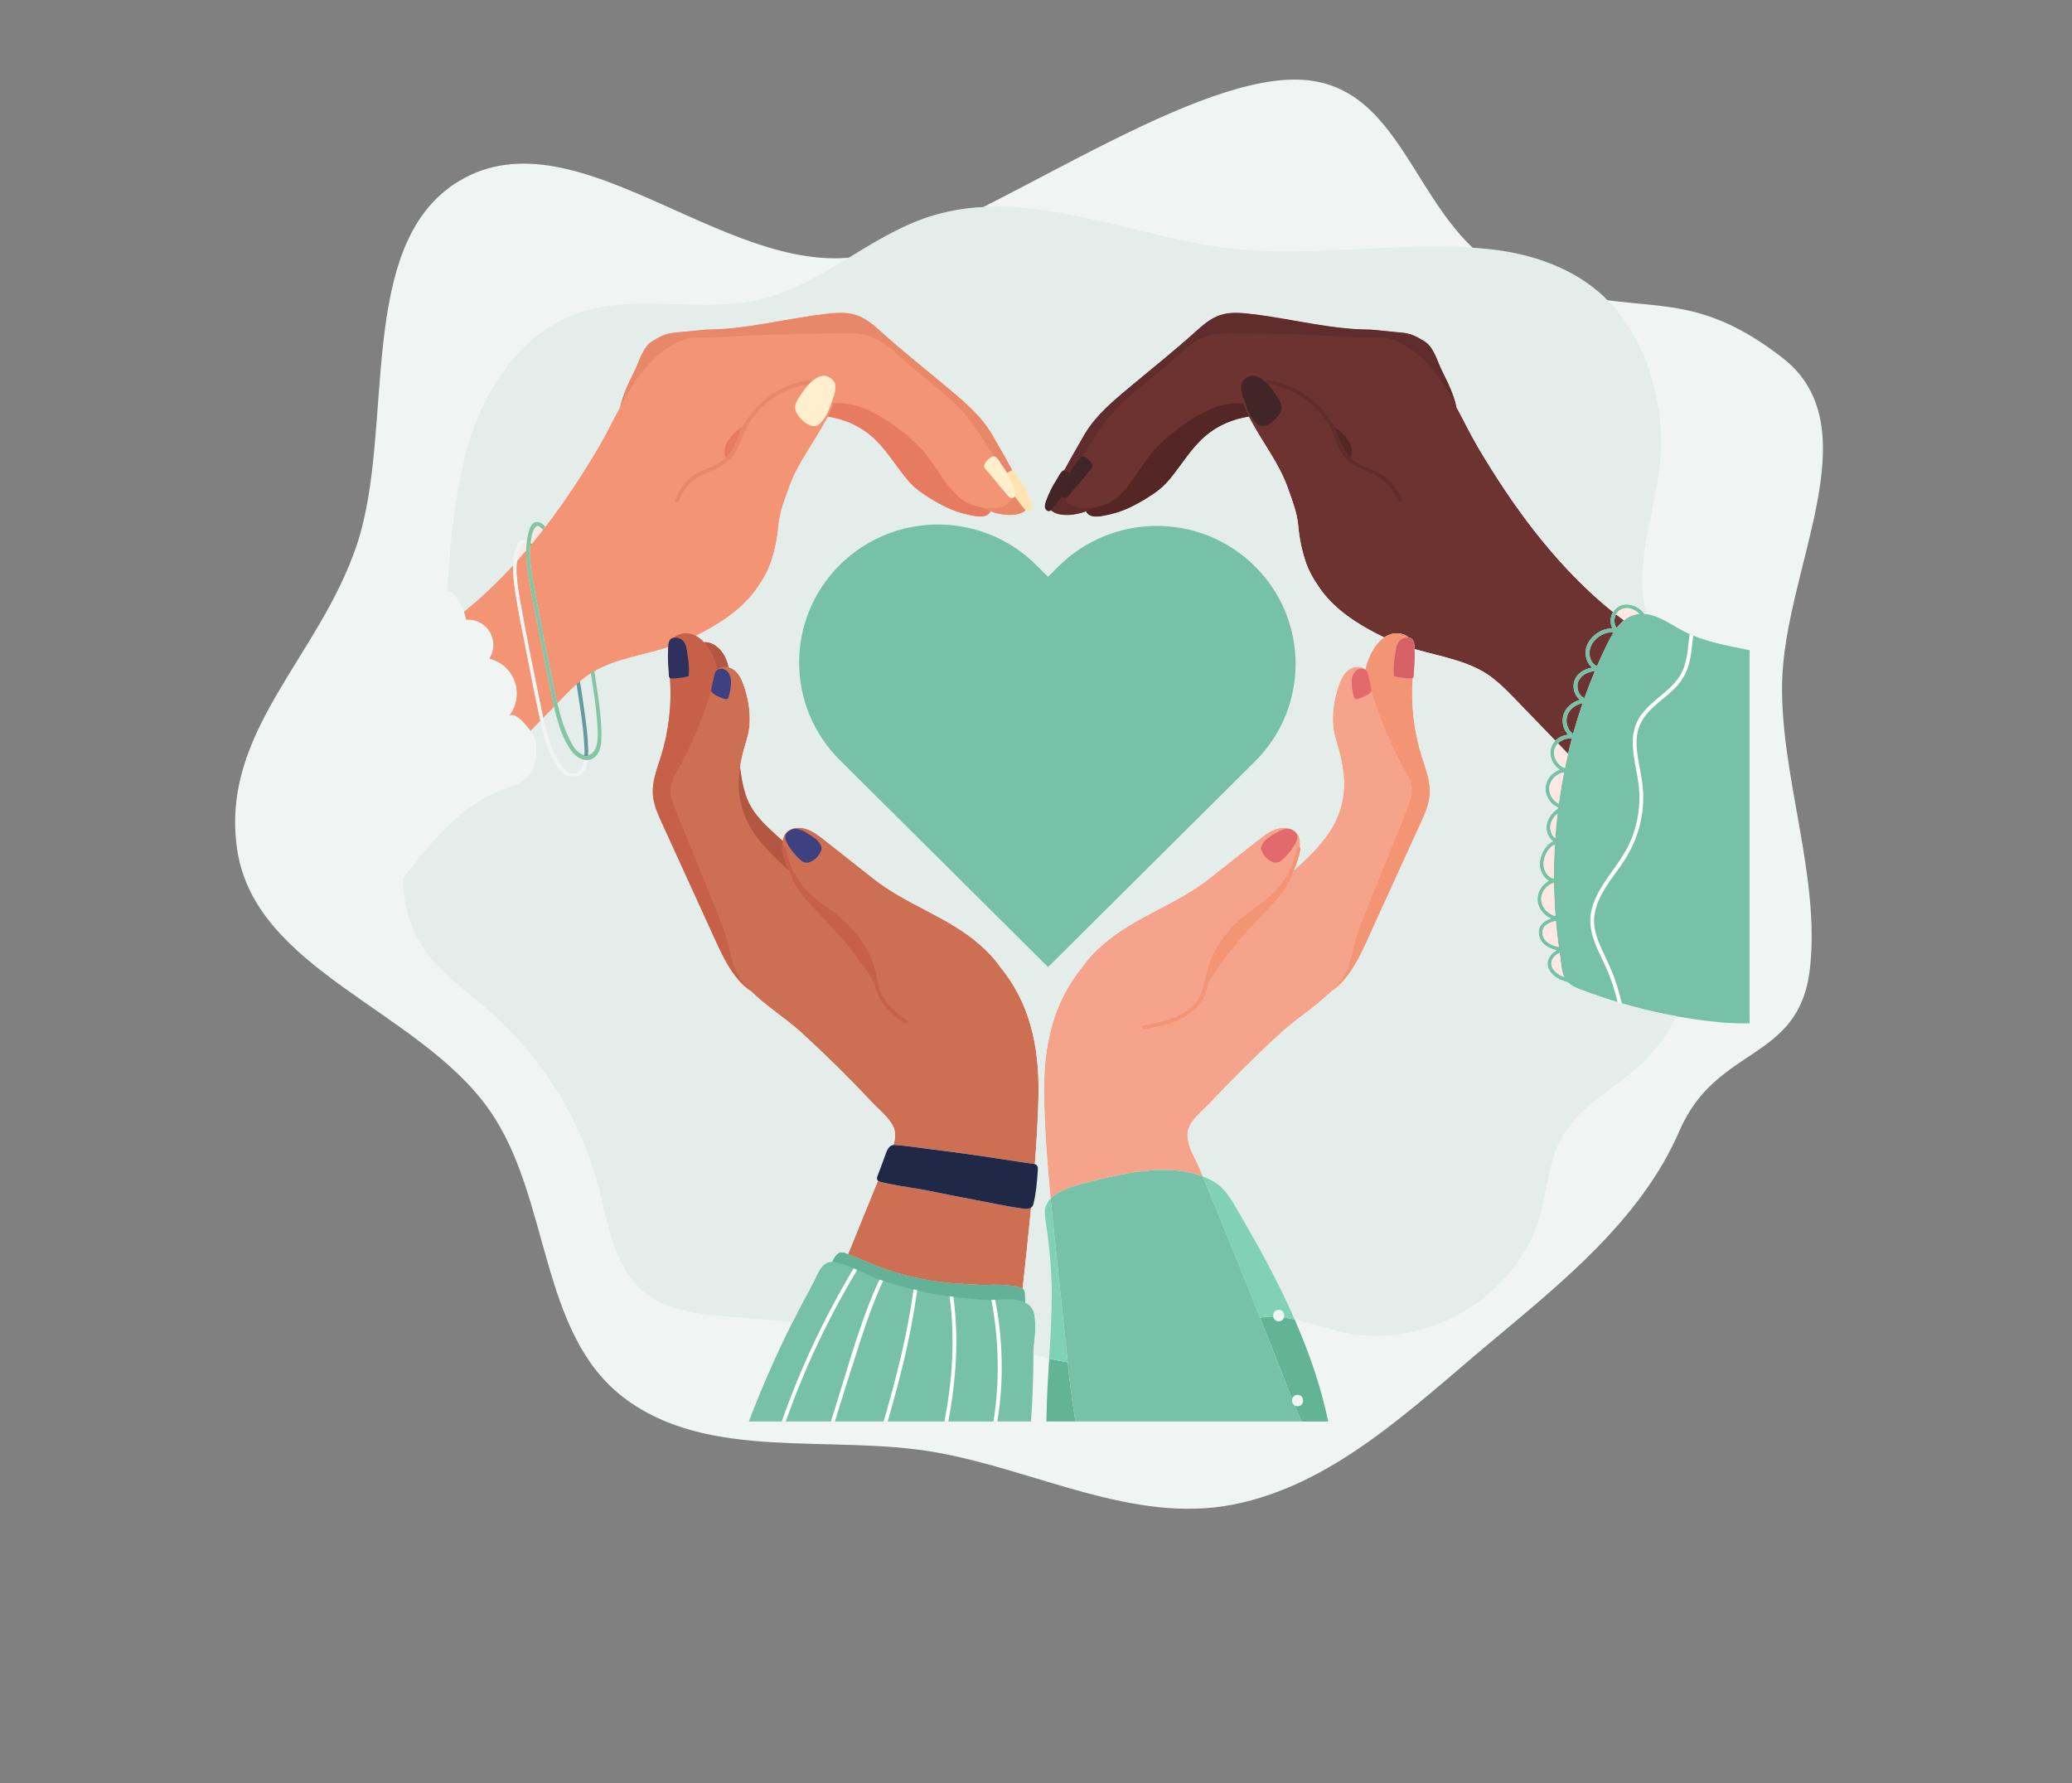 <svg width="308" height="265" viewBox="0 0 308 265" fill="none" xmlns="http://www.w3.org/2000/svg">
<rect x="0" y="0" width="308" height="265" fill="#808080" stroke="none"/>
<path fill-rule="evenodd" clip-rule="evenodd" d="M225.964 41.336C243.741 48.111 249.843 41.519 264.907 53.137C278.405 63.547 265.227 84.479 264.907 101.521C264.648 115.342 270.608 130.272 269.038 144.005C267.451 157.883 255.205 155.246 249.653 168.063C243.955 181.219 232.26 190.545 221.267 199.747C209.674 209.452 198.122 220.715 183.285 223.622C168.441 226.531 153.978 218.474 139.081 215.852C123.432 213.098 105.255 217.345 92.65 207.672C80.035 197.992 81.863 177.912 72.703 164.915C62.249 150.082 37.873 144.184 35.25 126.227C32.686 108.672 47.495 97.71 53.078 80.87C58.756 63.742 52.739 36.331 68.159 26.959C86.17 16.011 109.387 43.035 129.774 37.684C146.172 33.38 175.972 11.427 192.921 11.834C209.909 12.241 210.085 35.285 225.964 41.336Z" fill="#F0F5F3"/>
<g clip-path="url(#clip0_7_9)">
<path d="M232.345 106.513C232.606 105.25 233.659 104.353 234.862 104.013C234.109 103.426 233.732 102.323 233.981 101.373C234.301 100.131 235.464 99.447 236.683 99.213C235.709 98.445 235.425 96.925 235.994 95.729C236.627 94.403 238.201 93.306 239.698 93.442C239.503 93.054 239.407 92.624 239.42 92.19C239.433 91.757 239.554 91.333 239.771 90.957C239.238 90.531 238.711 90.094 238.189 89.647C230.691 83.178 224.736 74.984 219.773 66.594C218.631 64.665 217.607 62.55 216.496 60.48C216.079 58.595 215.216 56.831 214.352 55.11C213.633 53.679 213.147 51.59 211.744 50.729C210.655 50.061 209.796 49.581 208.53 49.454C206.929 49.293 205.328 49.144 203.727 48.986C197.85 48.986 192.038 47.383 186.23 46.694C184.615 46.502 182.939 46.32 181.395 46.825C179.93 47.308 178.741 48.367 177.598 49.398C174.645 52.062 171.524 54.534 168.473 57.085C165.765 59.35 162.94 61.593 161.152 64.666C160.537 65.722 159.931 66.783 159.333 67.847C158.949 68.531 158.569 69.217 158.194 69.906C158.178 69.905 158.162 69.905 158.146 69.906C157.73 69.963 157.326 70.862 157.11 71.204C156.431 72.246 155.877 73.364 155.461 74.534C155.366 74.821 155.272 75.126 155.324 75.424C155.376 75.723 155.646 76.004 155.942 75.964C156.047 75.947 156.145 75.901 156.224 75.831C156.358 75.96 156.51 76.069 156.676 76.154C157.929 76.809 159.95 76.559 161.425 75.996C161.489 76.122 161.572 76.238 161.67 76.34C162.395 77.094 163.904 76.678 164.797 76.494C165.966 76.242 167.1 75.847 168.172 75.318C169.273 74.772 170.335 74.153 171.351 73.465C172.332 72.835 173.204 72.053 173.936 71.149C175.707 68.978 177.146 66.5 179.298 64.7C181.087 63.203 183.314 62.267 185.631 61.921C185.705 62.066 185.78 62.21 185.857 62.354C187.665 65.771 190.095 68.796 191.413 72.461C192.06 74.27 192.809 76.205 192.982 78.129C193.141 80.052 193.544 81.948 194.181 83.772C194.581 84.853 195.119 85.878 195.782 86.823C196.259 87.588 196.806 88.309 197.415 88.975C199.694 91.479 202.689 93.253 205.757 94.739C205.946 94.609 206.147 94.497 206.358 94.404C207.316 93.98 208.524 94.025 209.327 94.703L209.39 94.759C209.617 94.785 209.824 94.896 209.97 95.07C210.189 95.334 210.222 95.658 210.243 95.967C210.253 96.135 210.262 96.301 210.27 96.47C214.214 97.603 218.519 98.248 221.681 100.631C223.364 101.899 224.797 103.466 226.257 104.974C227.902 106.679 229.55 108.384 231.199 110.087C231.712 109.574 232.393 109.26 233.118 109.203C232.786 108.846 232.543 108.417 232.409 107.949C232.275 107.482 232.253 106.99 232.345 106.513Z" fill="#6D3331"/>
<path d="M236.662 95.684C235.988 96.781 236.192 98.503 237.398 99C237.882 97.884 238.393 96.78 238.93 95.686C239.203 95.12 239.505 94.568 239.836 94.033C238.621 93.803 237.294 94.663 236.662 95.684Z" fill="#6D3331"/>
<path d="M234.649 101.197C234.223 102.083 234.618 103.377 235.525 103.757C236.009 102.397 236.532 101.05 237.094 99.718C236.097 99.831 235.097 100.267 234.649 101.197Z" fill="#6D3331"/>
<path d="M240.219 91.31C239.878 91.94 239.904 92.774 240.308 93.349C240.621 92.924 240.984 92.539 241.39 92.201C240.995 91.91 240.607 91.613 240.219 91.31Z" fill="#6D3331"/>
<path d="M231.588 110.491L233.083 112.036C233.262 111.276 233.452 110.52 233.654 109.766C233.277 109.724 232.895 109.767 232.537 109.892C232.179 110.018 231.855 110.222 231.588 110.491Z" fill="#6D3331"/>
<path d="M232.929 106.511C232.813 106.983 232.838 107.478 232.999 107.936C233.16 108.395 233.451 108.797 233.838 109.094C234.266 107.548 234.742 106.015 235.265 104.497C234.198 104.713 233.212 105.423 232.929 106.511Z" fill="#6D3331"/>
<path d="M251.693 94.468C251.511 94.394 251.329 94.316 251.148 94.236C250.57 93.979 250.006 93.691 249.46 93.374C247.989 92.518 246.398 91.516 244.775 91.278C244.662 91.261 244.548 91.249 244.434 91.239C243.53 89.939 241.514 89.274 240.218 90.416C240.042 90.572 239.891 90.754 239.771 90.957C239.553 91.333 239.433 91.757 239.42 92.19C239.407 92.624 239.502 93.054 239.697 93.442C238.201 93.306 236.627 94.402 235.994 95.728C235.424 96.924 235.712 98.442 236.683 99.213C235.464 99.447 234.301 100.131 233.98 101.373C233.736 102.323 234.106 103.426 234.862 104.013C233.658 104.353 232.602 105.25 232.345 106.512C232.252 106.989 232.274 107.481 232.408 107.948C232.542 108.415 232.784 108.845 233.115 109.202C232.39 109.26 231.711 109.574 231.199 110.087C230.976 110.316 230.796 110.582 230.668 110.874C230.108 112.158 230.725 113.662 231.854 114.392C230.747 114.783 229.876 115.761 229.751 116.965C229.616 118.281 230.451 119.526 231.634 120.053C231.634 120.08 231.627 120.108 231.624 120.134C230.641 120.826 229.835 121.862 229.886 123.1C229.901 123.474 229.995 123.841 230.162 124.176C230.329 124.512 230.566 124.808 230.856 125.046C229.726 125.529 228.987 127.035 228.895 128.192C228.812 129.253 229.355 130.4 230.235 130.915C229.26 131.461 228.552 132.48 228.551 133.629C228.551 134.909 229.418 136.026 230.559 136.515C229.523 136.865 228.625 137.528 228.743 138.778C228.88 140.22 230.097 140.93 231.38 141.242C230.279 141.892 229.567 143.151 230.409 144.376C230.999 145.233 231.994 145.736 233.071 146.002C233.423 146.357 233.912 146.664 234.603 146.938C237.231 147.964 239.913 148.844 242.639 149.575C244.805 150.16 246.994 150.652 249.206 151.051C250.776 151.333 252.351 151.569 253.932 151.756C255.96 151.997 258.032 152.151 260.082 152.102V96.649C257.254 96.049 254.4 95.576 251.693 94.468ZM240.219 91.31C240.321 91.122 240.456 90.954 240.619 90.815C241.561 90.028 242.906 90.427 243.697 91.241C243.427 91.264 243.16 91.314 242.9 91.39C242.347 91.557 241.835 91.833 241.393 92.201C240.987 92.539 240.624 92.924 240.311 93.349C239.904 92.774 239.878 91.94 240.219 91.31ZM236.662 95.684C237.29 94.663 238.617 93.805 239.836 94.033C239.505 94.568 239.202 95.12 238.93 95.686C238.392 96.778 237.882 97.883 237.397 99C236.191 98.503 235.99 96.78 236.662 95.684ZM230.3 117.135C230.355 115.953 231.336 114.993 232.48 114.808C232.175 116.348 231.916 117.897 231.704 119.453C230.86 119.008 230.257 118.125 230.303 117.135H230.3ZM230.464 122.73C230.558 122.001 230.977 121.396 231.518 120.922C231.374 122.14 231.259 123.362 231.173 124.586C230.913 124.356 230.713 124.068 230.589 123.744C230.466 123.421 230.424 123.073 230.466 122.73H230.464ZM229.455 128.187C229.535 127.251 230.149 125.903 231.11 125.545C231.102 125.685 231.094 125.826 231.086 125.967C231.005 127.506 230.968 129.048 230.977 130.591C229.984 130.41 229.368 129.225 229.458 128.187H229.455ZM229.109 133.628C229.109 132.495 229.946 131.54 230.984 131.195C231.006 132.845 231.08 134.494 231.206 136.141C230.069 135.861 229.119 134.845 229.112 133.628H229.109ZM229.291 138.602C229.272 137.517 230.31 137.092 231.269 136.888C231.381 138.177 231.525 139.462 231.701 140.743C230.545 140.509 229.316 139.918 229.294 138.602H229.291ZM231.363 144.571C230.748 144.084 230.367 143.327 230.759 142.575C230.998 142.147 231.374 141.81 231.827 141.619C231.838 141.686 231.847 141.753 231.858 141.819C232.076 143.253 232.102 144.353 232.517 145.22C232.102 145.062 231.714 144.843 231.364 144.571H231.363ZM233.083 112.036C232.918 112.736 232.761 113.438 232.612 114.143C231.459 113.719 230.685 112.357 231.15 111.165C231.248 110.914 231.395 110.685 231.583 110.491C231.849 110.222 232.174 110.018 232.532 109.892C232.89 109.767 233.272 109.724 233.649 109.766C233.451 110.52 233.262 111.277 233.083 112.036ZM233.836 109.094C233.45 108.797 233.159 108.395 232.998 107.936C232.836 107.478 232.812 106.983 232.927 106.511C233.21 105.423 234.197 104.713 235.264 104.498C234.742 106.015 234.266 107.547 233.836 109.094ZM234.648 101.195C235.096 100.266 236.092 99.831 237.097 99.716C236.536 101.048 236.013 102.395 235.528 103.755C234.618 103.375 234.223 102.081 234.649 101.197L234.648 101.195Z" fill="#76C1A7"/>
<path d="M80.23 94.616C79.613 91.527 78.984 88.439 78.506 85.328C78.327 84.171 78.187 82.998 78.215 81.826C78.213 81.827 78.211 81.829 78.21 81.831C77.771 82.343 77.327 82.849 76.88 83.351C76.812 83.966 76.792 84.586 76.822 85.204C76.879 86.641 77.136 88.064 77.387 89.48C78.316 94.798 79.419 100.091 80.503 105.38C80.592 105.815 80.683 106.251 80.779 106.69C81.307 106.146 81.835 105.6 82.363 105.054C82.288 104.728 82.218 104.404 82.148 104.087C81.46 100.937 80.861 97.772 80.23 94.616Z" fill="#F5A48B"/>
<path d="M78.26 97.132C77.643 94.044 77.015 90.956 76.536 87.844C76.342 86.587 76.193 85.311 76.254 84.038C74.443 86.014 72.519 87.885 70.492 89.642C69.989 90.072 69.484 90.492 68.976 90.902C69.106 91.292 69.214 91.689 69.297 92.091C69.999 92.041 70.7 92.186 71.323 92.51C71.946 92.834 72.466 93.323 72.825 93.924C73.184 94.524 73.368 95.212 73.356 95.91C73.344 96.609 73.136 97.29 72.757 97.878C73.637 98.098 74.448 98.534 75.113 99.147C75.779 99.76 76.279 100.53 76.566 101.386C76.854 102.241 76.92 103.155 76.758 104.042C76.597 104.93 76.213 105.762 75.642 106.464C75.932 106.107 76.387 106.207 76.884 106.536C77.581 106.995 78.36 107.903 78.886 108.635C79.356 108.148 79.827 107.662 80.299 107.176C80.256 106.982 80.213 106.79 80.172 106.598C79.491 103.454 78.891 100.288 78.26 97.132Z" fill="#F5A48B"/>
<path d="M152.207 75.559C151.747 74.974 151.298 74.38 150.851 73.781C150.928 73.681 150.979 73.564 150.999 73.44C151.048 73.128 150.935 72.814 150.817 72.52C150.508 71.752 150.135 71.011 149.702 70.305L149.796 70.225C149.985 70.131 150.161 70.025 150.34 69.919C150.387 69.907 150.435 69.901 150.483 69.902C150.106 69.215 149.726 68.529 149.343 67.843C148.745 66.776 148.139 65.716 147.525 64.661C145.735 61.589 142.91 59.346 140.203 57.08C137.153 54.534 134.032 52.064 131.082 49.398C129.94 48.368 128.751 47.308 127.286 46.825C125.743 46.317 124.065 46.502 122.451 46.694C116.644 47.383 110.831 48.986 104.954 48.986C103.353 49.141 101.751 49.289 100.155 49.454C98.889 49.581 98.03 50.061 96.942 50.729C95.538 51.59 95.052 53.679 94.334 55.109C93.47 56.831 92.606 58.595 92.188 60.481C91.079 62.55 90.055 64.665 88.913 66.594C86.545 70.596 83.953 74.549 81.074 78.299L80.715 78.767C80.163 79.476 79.6 80.177 79.026 80.871L78.825 81.112C78.781 81.638 78.771 82.166 78.795 82.693C78.853 84.131 79.11 85.554 79.36 86.969C80.288 92.287 81.391 97.58 82.475 102.869C82.591 103.431 82.71 104.001 82.839 104.566L82.862 104.542C83.789 103.578 84.716 102.604 85.713 101.713C85.88 101.564 86.05 101.416 86.222 101.271C86.481 101.054 86.743 100.843 87.013 100.64C87.284 100.437 87.555 100.251 87.838 100.073C88.012 99.962 88.19 99.857 88.37 99.756C91.611 97.923 95.682 97.355 99.333 96.206C99.338 96.129 99.341 96.052 99.347 95.977C99.367 95.668 99.401 95.343 99.618 95.079C99.764 94.906 99.972 94.794 100.198 94.768C100.219 94.75 100.24 94.731 100.262 94.712C101.06 94.035 102.272 93.99 103.231 94.414C103.298 94.443 103.363 94.475 103.427 94.507C106.323 93.072 109.121 91.354 111.279 88.986C111.888 88.319 112.435 87.599 112.911 86.833C113.575 85.889 114.113 84.864 114.512 83.782C115.149 81.959 115.552 80.063 115.711 78.139C115.884 76.214 116.632 74.281 117.279 72.472C118.589 68.806 121.023 65.78 122.835 62.364C122.911 62.22 122.986 62.076 123.06 61.931C125.37 62.265 127.597 63.201 129.387 64.698C131.538 66.498 132.977 68.976 134.749 71.147C135.479 72.052 136.351 72.834 137.331 73.464C138.347 74.152 139.409 74.771 140.51 75.317C141.582 75.845 142.716 76.24 143.885 76.493C144.778 76.68 146.287 77.093 147.012 76.338C147.111 76.237 147.194 76.121 147.257 75.995C148.732 76.557 150.753 76.804 152.007 76.153C152.173 76.07 152.326 75.962 152.462 75.835C152.367 75.752 152.281 75.66 152.207 75.559Z" fill="#F5A48B"/>
<path d="M211.338 112.427C210.166 108.659 209.71 104.706 209.992 100.772C209.998 100.769 210.003 100.764 210.007 100.76C210.219 100.555 210.148 100.072 210.173 99.817C210.216 99.392 210.247 98.966 210.267 98.538C210.282 98.221 210.289 97.903 210.29 97.584C210.29 97.397 210.29 97.205 210.284 97.018C210.279 96.831 210.275 96.652 210.266 96.47C210.259 96.301 210.25 96.135 210.239 95.967C210.218 95.658 210.185 95.334 209.967 95.07C209.821 94.896 209.613 94.785 209.387 94.759L209.324 94.703C208.525 94.025 207.313 93.98 206.354 94.404C206.144 94.497 205.943 94.609 205.753 94.738C205.083 95.192 204.545 95.846 204.125 96.544C203.584 97.457 203.193 98.449 202.966 99.484C202.317 98.915 201.238 99.004 200.523 99.514C199.77 100.048 199.348 100.918 199.036 101.785C198.157 104.219 197.764 107.276 198.537 109.794C199.867 114.129 200.515 117.921 198.485 122.122C197.199 124.78 194.764 127.196 192.351 129.328C192.813 128.326 193.147 127.272 193.345 126.188C193.357 126.135 193.352 126.079 193.333 126.028C193.313 125.977 193.279 125.933 193.234 125.902C193.319 125.105 193.227 124.358 192.799 123.828C192.129 122.997 190.866 122.847 189.802 123.173C188.738 123.498 187.824 124.214 186.936 124.912L179.739 130.588C174.711 134.553 168.669 136.218 163.862 140.454C162.814 141.378 161.768 142.44 160.98 143.604C156.534 148.977 155.107 155.334 155.198 162.591C155.264 167.776 155.669 172.97 156.171 178.154C157.57 176.696 160.342 176.054 162.155 175.599C165.465 174.767 169.28 173.872 172.957 173.872C174.984 173.872 176.969 174.143 178.804 174.849C178.675 174.535 178.548 174.221 178.42 173.907C177.737 172.231 176.428 170.345 176.53 168.479C176.649 166.681 178.642 165.235 179.879 163.916C183.304 160.264 186.867 156.747 190.571 153.365C192.679 151.44 195.736 149.517 197.955 147.31C200.509 145.555 201.956 142.56 203.206 139.823C205.861 134.005 208.515 128.186 211.169 122.368C211.801 120.984 212.442 119.56 212.541 118.046C212.665 116.126 211.913 114.271 211.338 112.427Z" fill="#F5A48B"/>
<path d="M152.973 193.957C152.795 193.809 152.599 193.684 152.39 193.583C152.375 193.201 152.36 192.82 152.352 192.44C152.346 192.196 152.337 191.938 152.205 191.733C152.155 191.656 152.091 191.589 152.016 191.535C151.833 191.413 151.628 191.328 151.412 191.284C150.658 191.097 149.887 191.035 149.116 190.972C148.175 190.893 147.238 190.972 146.291 190.965C144.9 190.965 143.531 190.835 142.147 190.749C137.255 190.44 132.465 189.229 128.019 187.178C127.469 186.923 126.917 186.765 126.362 186.551C126.261 186.511 126.161 186.465 126.059 186.418C125.702 186.251 125.334 186.071 124.936 186.153C124.854 186.17 124.775 186.198 124.701 186.235C124.37 186.4 124.136 186.742 123.948 187.078C123.865 187.226 123.786 187.379 123.712 187.533C122.048 187.484 121.56 189.413 120.826 190.754C119.795 192.635 118.798 194.536 117.835 196.455C115.41 201.281 113.233 206.227 111.313 211.272H153.25C153.504 207.96 153.609 204.637 153.618 201.316V201.234C153.618 200.055 153.881 198.882 153.881 197.709C153.881 196.066 153.954 194.782 152.973 193.957Z" fill="#76C1A7"/>
<path d="M152.085 179.637C151.297 179.543 150.51 179.405 149.731 179.262C148.18 178.982 146.639 178.657 145.09 178.372C143.884 178.152 142.68 177.915 141.477 177.675C139.756 177.333 138.04 176.95 136.308 176.668C134.538 176.382 132.762 176.119 131.017 175.701C130.837 175.675 130.666 175.607 130.517 175.504L130.509 175.497C129.685 177.509 128.862 179.521 128.039 181.535C127.377 183.163 126.718 184.792 126.061 186.422C126.163 186.469 126.263 186.515 126.364 186.555C126.919 186.769 127.471 186.929 128.021 187.182C132.467 189.233 137.257 190.444 142.149 190.753C143.53 190.839 144.898 190.966 146.293 190.969C147.235 190.969 148.177 190.897 149.118 190.976C149.889 191.039 150.663 191.103 151.414 191.288C151.63 191.332 151.835 191.417 152.018 191.539C152.449 187.528 152.889 183.51 153.274 179.488C152.965 179.704 152.519 179.689 152.085 179.637Z" fill="#CC6F53"/>
<path d="M148.6 143.613C147.812 142.448 146.766 141.385 145.717 140.461C140.913 136.226 134.868 134.56 129.841 130.596L122.642 124.92C121.756 124.221 120.841 123.506 119.776 123.18C118.712 122.853 117.45 123.003 116.78 123.835C116.529 124.164 116.377 124.557 116.341 124.968C115.977 124.637 115.61 124.313 115.247 123.982C113.74 122.622 112.247 121.174 111.351 119.363C110.566 117.772 110.287 115.994 110.032 114.238L110.004 114.04C110.221 112.664 110.592 111.263 111.04 109.799C111.813 107.281 111.417 104.227 110.541 101.791C110.229 100.927 109.804 100.053 109.054 99.518C108.826 99.357 108.571 99.239 108.3 99.169C108.032 97.932 107.513 96.811 106.442 96.019C105.877 95.601 105.208 95.391 104.64 95.448C104.293 95.065 103.881 94.745 103.422 94.502C103.358 94.47 103.293 94.438 103.227 94.409C102.268 93.985 101.056 94.03 100.258 94.707C100.235 94.726 100.215 94.745 100.194 94.763C99.968 94.79 99.76 94.901 99.614 95.074C99.396 95.338 99.362 95.663 99.342 95.972C99.337 96.047 99.333 96.124 99.328 96.201C99.312 96.474 99.302 96.746 99.296 97.02C99.287 97.207 99.286 97.402 99.291 97.595C99.291 97.912 99.298 98.227 99.313 98.542C99.333 98.97 99.364 99.397 99.407 99.822C99.433 100.076 99.361 100.559 99.573 100.764L99.588 100.776C99.87 104.709 99.412 108.66 98.239 112.427C97.664 114.267 96.912 116.122 97.038 118.042C97.138 119.558 97.778 120.98 98.409 122.364C101.064 128.182 103.719 134.001 106.372 139.819C107.623 142.561 109.071 145.556 111.625 147.306C113.843 149.513 116.899 151.436 119.008 153.361C122.707 156.74 126.272 160.257 129.701 163.912C130.936 165.232 132.93 166.677 133.05 168.475C133.07 169.048 132.989 169.62 132.812 170.166C132.884 170.158 132.957 170.158 133.029 170.166C134.819 170.289 136.608 170.58 138.384 170.803C140.161 171.026 141.937 171.254 143.685 171.5C144.463 171.61 145.24 171.722 146.017 171.835C147.847 172.104 149.673 172.397 151.502 172.667L152.909 172.876C153.211 172.92 153.543 172.915 153.833 173.023C154.05 170.199 154.221 167.375 154.327 164.548C154.351 163.893 154.372 163.245 154.381 162.593C154.472 155.342 153.046 148.985 148.6 143.613Z" fill="#CC6F53"/>
<path d="M80.23 94.616C79.613 91.527 78.984 88.439 78.506 85.328C78.327 84.171 78.187 82.998 78.215 81.826C78.213 81.827 78.211 81.829 78.21 81.831C77.771 82.343 77.327 82.849 76.88 83.351C76.812 83.966 76.792 84.586 76.822 85.204C76.879 86.641 77.136 88.064 77.387 89.48C78.316 94.798 79.419 100.091 80.503 105.38C80.592 105.815 80.683 106.251 80.779 106.69C81.307 106.146 81.835 105.6 82.363 105.054C82.288 104.728 82.218 104.404 82.148 104.087C81.46 100.937 80.861 97.772 80.23 94.616Z" fill="#F39475"/>
<path d="M78.26 97.132C77.643 94.044 77.015 90.956 76.536 87.844C76.342 86.587 76.193 85.311 76.254 84.038C74.443 86.014 72.519 87.885 70.492 89.642C69.989 90.072 69.484 90.492 68.976 90.902C69.106 91.292 69.214 91.689 69.297 92.091C69.999 92.041 70.7 92.186 71.323 92.51C71.946 92.834 72.466 93.323 72.825 93.924C73.184 94.524 73.368 95.212 73.356 95.91C73.344 96.609 73.136 97.29 72.757 97.878C73.637 98.098 74.448 98.534 75.113 99.147C75.779 99.76 76.279 100.53 76.566 101.386C76.854 102.241 76.92 103.155 76.758 104.042C76.597 104.93 76.213 105.762 75.642 106.464C75.932 106.107 76.387 106.207 76.884 106.536C77.581 106.995 78.36 107.903 78.886 108.635C79.356 108.148 79.827 107.662 80.299 107.176C80.256 106.982 80.213 106.79 80.172 106.598C79.491 103.454 78.891 100.288 78.26 97.132Z" fill="#F39475"/>
<path d="M152.207 75.559C151.747 74.974 151.298 74.38 150.851 73.781C150.928 73.681 150.979 73.564 150.999 73.44C151.048 73.128 150.935 72.814 150.817 72.52C150.508 71.752 150.135 71.011 149.702 70.305L149.796 70.225C149.985 70.131 150.161 70.025 150.34 69.919C150.387 69.907 150.435 69.901 150.483 69.902C150.106 69.215 149.726 68.529 149.343 67.843C148.745 66.776 148.139 65.716 147.525 64.661C145.735 61.589 142.91 59.346 140.203 57.08C137.153 54.534 134.032 52.064 131.082 49.398C129.94 48.368 128.751 47.308 127.286 46.825C125.743 46.317 124.065 46.502 122.451 46.694C116.644 47.383 110.831 48.986 104.954 48.986C103.353 49.141 101.751 49.289 100.155 49.454C98.889 49.581 98.03 50.061 96.942 50.729C95.538 51.59 95.052 53.679 94.334 55.109C93.47 56.831 92.606 58.595 92.188 60.481C91.079 62.55 90.055 64.665 88.913 66.594C86.545 70.596 83.953 74.549 81.074 78.299L80.715 78.767C80.163 79.476 79.6 80.177 79.026 80.871L78.825 81.112C78.781 81.638 78.771 82.166 78.795 82.693C78.853 84.131 79.11 85.554 79.36 86.969C80.288 92.287 81.391 97.58 82.475 102.869C82.591 103.431 82.71 104.001 82.839 104.566L82.862 104.542C83.789 103.578 84.716 102.604 85.713 101.713C85.88 101.564 86.05 101.416 86.222 101.271C86.481 101.054 86.743 100.843 87.013 100.64C87.284 100.437 87.555 100.251 87.838 100.073C88.012 99.962 88.19 99.857 88.37 99.756C91.611 97.923 95.682 97.355 99.333 96.206C99.338 96.129 99.341 96.052 99.347 95.977C99.367 95.668 99.401 95.343 99.618 95.079C99.764 94.906 99.972 94.794 100.198 94.768C100.219 94.75 100.24 94.731 100.262 94.712C101.06 94.035 102.272 93.99 103.231 94.414C103.298 94.443 103.363 94.475 103.427 94.507C106.323 93.072 109.121 91.354 111.279 88.986C111.888 88.319 112.435 87.599 112.911 86.833C113.575 85.889 114.113 84.864 114.512 83.782C115.149 81.959 115.552 80.063 115.711 78.139C115.884 76.214 116.632 74.281 117.279 72.472C118.589 68.806 121.023 65.78 122.835 62.364C122.911 62.22 122.986 62.076 123.06 61.931C125.37 62.265 127.597 63.201 129.387 64.698C131.538 66.498 132.977 68.976 134.749 71.147C135.479 72.052 136.351 72.834 137.331 73.464C138.347 74.152 139.409 74.771 140.51 75.317C141.582 75.845 142.716 76.24 143.885 76.493C144.778 76.68 146.287 77.093 147.012 76.338C147.111 76.237 147.194 76.121 147.257 75.995C148.732 76.557 150.753 76.804 152.007 76.153C152.173 76.07 152.326 75.962 152.462 75.835C152.367 75.752 152.281 75.66 152.207 75.559Z" fill="#F39475"/>
<path d="M211.338 112.427C210.166 108.659 209.709 104.706 209.992 100.772C209.902 100.82 209.801 100.843 209.699 100.839C209.376 100.836 209.054 100.813 208.734 100.771C208.214 100.729 207.7 100.635 207.2 100.49C207.125 99.48 207.176 98.464 207.351 97.466C207.48 96.749 207.499 95.698 208.124 95.145C208.298 95 208.499 94.891 208.715 94.825C208.932 94.758 209.159 94.736 209.385 94.758L209.322 94.702C208.523 94.024 207.311 93.979 206.352 94.403C206.142 94.496 205.941 94.608 205.751 94.737C205.08 95.191 204.543 95.845 204.123 96.543C203.582 97.456 203.191 98.448 202.964 99.483C202.996 99.512 203.028 99.542 203.058 99.577C203.064 99.602 203.07 99.628 203.076 99.653C203.199 99.769 203.284 99.918 203.323 100.081C203.433 100.565 203.571 101.062 203.671 101.557C203.723 101.807 203.877 102.294 203.86 102.601C204.97 106.384 206.46 110.045 208.309 113.53C209.311 115.422 210.338 116.634 209.722 118.759C209.148 120.752 202.588 136.217 201.777 138.775C201.145 140.77 200.836 143.416 199.705 145.191C199.201 145.961 198.613 146.673 197.953 147.316C200.507 145.561 201.954 142.565 203.203 139.829C205.859 134.01 208.513 128.192 211.167 122.373C211.799 120.989 212.44 119.566 212.539 118.052C212.665 116.126 211.913 114.271 211.338 112.427Z" fill="#F39475"/>
<path d="M210.282 97.022C210.282 97.209 210.289 97.396 210.288 97.588C210.291 97.398 210.291 97.209 210.282 97.022Z" fill="#F39475"/>
<path d="M193.232 125.908C193.082 125.795 192.838 125.815 192.795 126.044C192.377 128.37 191.311 130.533 189.718 132.288C188.066 134.094 185.832 135.234 184.053 136.91C182.416 138.452 181.014 140.279 180.115 142.347C179.657 143.397 179.379 144.477 179.143 145.595C178.868 146.894 178.53 148.144 177.636 149.174C175.737 151.372 172.699 151.929 169.976 152.418C169.919 152.425 169.866 152.453 169.829 152.497C169.791 152.54 169.771 152.596 169.772 152.653C169.77 152.698 169.779 152.743 169.797 152.784C169.815 152.826 169.842 152.862 169.876 152.892C169.91 152.922 169.95 152.943 169.994 152.956C170.037 152.968 170.083 152.97 170.128 152.963C172.564 152.525 175.102 152.039 177.089 150.469C177.195 150.385 177.297 150.299 177.397 150.211C177.497 150.122 177.601 150.025 177.709 149.92C178.316 149.323 178.795 148.61 179.115 147.824C179.311 147.316 179.466 146.792 179.578 146.259C179.742 145.926 179.907 145.592 180.099 145.272C180.476 144.642 180.89 144.029 181.324 143.435C182.206 142.225 183.113 141.035 184.082 139.893C185.033 138.775 186.017 137.668 187.041 136.617C188.117 135.509 189.165 134.375 190.186 133.215C190.67 132.665 191.048 132.028 191.402 131.386C191.664 130.884 191.897 130.367 192.098 129.838C192.183 129.671 192.266 129.504 192.344 129.334C192.806 128.333 193.14 127.278 193.339 126.195C193.351 126.142 193.347 126.087 193.328 126.036C193.309 125.985 193.276 125.941 193.232 125.908Z" fill="#F39475"/>
<path d="M78.254 80.963C78.155 80.883 78.034 80.831 77.907 80.814C77.296 80.785 77.059 82.322 76.973 82.752C76.96 82.82 76.947 82.889 76.936 82.958C76.914 83.088 76.896 83.218 76.881 83.349C77.33 82.85 77.774 82.343 78.211 81.829C78.215 81.543 78.229 81.252 78.254 80.963Z" fill="#FDE8E3"/>
<path d="M234.59 146.933C233.899 146.662 233.41 146.355 233.058 145.997C231.981 145.731 230.986 145.228 230.396 144.371C229.554 143.146 230.266 141.887 231.367 141.237C230.089 140.927 228.872 140.215 228.73 138.773C228.612 137.523 229.511 136.86 230.546 136.51C229.405 136.021 228.535 134.904 228.538 133.624C228.538 132.471 229.247 131.453 230.222 130.91C229.342 130.395 228.799 129.248 228.882 128.187C228.977 127.03 229.711 125.524 230.843 125.041C230.554 124.802 230.319 124.506 230.153 124.17C229.987 123.835 229.895 123.469 229.881 123.096C229.83 121.857 230.634 120.822 231.618 120.129C231.618 120.103 231.625 120.076 231.629 120.048C230.45 119.524 229.614 118.28 229.745 116.96C229.868 115.757 230.742 114.778 231.848 114.387C230.718 113.658 230.102 112.154 230.663 110.87C230.793 110.579 230.975 110.314 231.199 110.087C229.551 108.384 227.903 106.681 226.254 104.978C224.794 103.471 223.361 101.903 221.678 100.635C218.517 98.254 214.211 97.608 210.267 96.474C210.275 96.661 210.281 96.84 210.285 97.023C210.289 97.205 210.295 97.397 210.291 97.589C210.291 97.907 210.283 98.225 210.268 98.543C210.249 98.971 210.218 99.397 210.174 99.822C210.148 100.076 210.22 100.559 210.008 100.764C210.004 100.769 209.999 100.773 209.993 100.776C209.71 104.709 210.166 108.66 211.338 112.427C211.912 114.267 212.665 116.122 212.539 118.042C212.445 119.558 211.798 120.98 211.166 122.364C208.514 128.182 205.859 134.001 203.203 139.819C201.953 142.561 200.507 145.556 197.952 147.306C195.734 149.513 192.678 151.436 190.568 153.361C186.869 156.74 183.305 160.257 179.877 163.912C178.64 165.231 176.646 166.677 176.528 168.475C176.426 170.347 177.735 172.229 178.418 173.903C178.546 174.217 178.673 174.531 178.802 174.845C179.239 175.012 179.665 175.204 180.079 175.421C182.22 176.544 183.197 178.563 184.358 180.555C185.791 183.012 187.19 185.487 188.519 188.001C189.922 190.653 191.25 193.35 192.456 196.098C195.061 196.666 197.596 197.611 200.217 198.136C212.283 200.546 225.528 192.52 228.9 180.764C230.042 176.787 230.199 172.459 232.254 168.863C234.942 164.158 240.274 161.69 244.192 157.934C246.271 155.94 247.924 153.593 249.195 151.035C246.986 150.636 244.797 150.144 242.628 149.559C239.902 148.832 237.218 147.955 234.59 146.933Z" fill="#E4EDEA"/>
<path d="M86.216 101.265C86.501 103.063 86.766 104.863 87.011 106.666C87.199 108.033 87.358 109.405 87.413 110.783C87.432 111.251 87.455 111.743 87.441 112.228C88.087 112.082 88.539 111.432 88.709 110.686C88.759 110.461 88.796 110.234 88.819 110.005C88.825 109.899 88.83 109.797 88.832 109.7C88.832 109.668 88.837 109.636 88.848 109.606C88.883 108.872 88.821 108.123 88.776 107.411C88.619 104.947 88.201 102.502 87.834 100.064C87.552 100.242 87.277 100.43 87.01 100.631C86.743 100.833 86.474 101.048 86.216 101.265Z" fill="#E4EDEA"/>
<path d="M85.068 111.772C83.602 109.9 82.891 107.389 82.359 105.055C81.832 105.601 81.304 106.147 80.775 106.691C80.869 107.105 80.963 107.519 81.065 107.929C81.137 108.216 81.213 108.502 81.292 108.787C81.488 109.492 81.709 110.191 81.969 110.876C81.987 110.923 82.005 110.97 82.024 111.019C82.035 111.049 82.047 111.08 82.06 111.112L82.092 111.195C82.113 111.246 82.134 111.298 82.155 111.349L82.172 111.388C82.198 111.453 82.224 111.518 82.253 111.581L82.258 111.594C82.321 111.735 82.384 111.876 82.447 112.017L82.452 112.029C82.552 112.245 82.658 112.458 82.768 112.671C83.05 113.215 83.47 113.962 84.02 114.449C84.148 114.553 84.287 114.645 84.433 114.721C85.626 115.34 86.488 114.449 86.74 113.35C86.762 113.251 86.781 113.151 86.798 113.049C86.804 113.01 86.808 112.971 86.814 112.933C86.135 112.784 85.497 112.316 85.068 111.772Z" fill="#E4EDEA"/>
<path d="M86.885 112.111C86.905 111.426 86.849 110.731 86.806 110.069C86.647 107.587 86.224 105.123 85.852 102.665C85.805 102.346 85.756 102.026 85.706 101.708C84.709 102.6 83.782 103.572 82.86 104.536C82.986 105.069 83.12 105.599 83.266 106.127C83.569 107.257 83.965 108.359 84.453 109.424C84.896 110.368 85.431 111.553 86.407 112.059C86.552 112.136 86.707 112.193 86.867 112.228V112.217C86.866 112.181 86.872 112.145 86.885 112.111Z" fill="#E4EDEA"/>
<path d="M242.9 91.39C243.16 91.314 243.427 91.264 243.698 91.241C242.907 90.427 241.561 90.024 240.62 90.815C240.457 90.954 240.321 91.122 240.219 91.31C240.608 91.614 240.996 91.91 241.39 92.201C241.833 91.832 242.347 91.556 242.9 91.39Z" fill="#FDE8E3"/>
<path d="M79.022 80.865C79.596 80.171 80.158 79.47 80.711 78.761L80.677 78.723C80.506 78.536 80.149 78.171 79.877 78.161H79.851C79.826 78.21 79.787 78.251 79.739 78.278C79.174 78.605 79.003 79.859 78.906 80.446C78.89 80.535 78.877 80.625 78.865 80.715C78.92 80.759 78.971 80.812 79.022 80.865Z" fill="#FDE8E3"/>
<path d="M230.987 131.192C229.951 131.54 229.103 132.495 229.112 133.625C229.119 134.842 230.066 135.858 231.209 136.135C231.083 134.492 231.009 132.845 230.987 131.192Z" fill="#FDE8E3"/>
<path d="M231.27 136.888C230.313 137.092 229.275 137.517 229.292 138.602C229.316 139.918 230.543 140.509 231.701 140.743C231.526 139.46 231.383 138.175 231.27 136.888Z" fill="#FDE8E3"/>
<path d="M231.829 141.619C231.375 141.81 230.999 142.147 230.761 142.575C230.368 143.324 230.749 144.084 231.364 144.571C231.713 144.843 232.1 145.062 232.514 145.221C232.104 144.353 232.077 143.255 231.854 141.819C231.849 141.753 231.839 141.686 231.829 141.619Z" fill="#FDE8E3"/>
<path d="M156.341 192.229C156.331 188.298 155.897 184.616 155.333 180.718C155.263 180.296 155.287 179.864 155.403 179.453C155.52 179.041 155.726 178.661 156.008 178.338C156.06 178.277 156.113 178.218 156.169 178.16C155.663 172.976 155.262 167.781 155.196 162.597C155.102 155.34 156.531 148.983 160.978 143.61C161.766 142.446 162.812 141.383 163.86 140.46C168.663 136.224 174.709 134.558 179.736 130.594L186.934 124.918C187.82 124.22 188.736 123.505 189.8 123.178C190.864 122.852 192.126 123.001 192.797 123.833C193.225 124.364 193.317 125.111 193.232 125.907C193.277 125.939 193.311 125.983 193.33 126.034C193.35 126.085 193.355 126.14 193.343 126.194C193.145 127.277 192.811 128.332 192.349 129.333C194.762 127.199 197.197 124.783 198.483 122.127C200.513 117.927 199.864 114.135 198.535 109.8C197.761 107.282 198.158 104.228 199.034 101.791C199.346 100.927 199.77 100.054 200.521 99.52C201.236 99.01 202.31 98.921 202.964 99.49C203.191 98.455 203.582 97.462 204.123 96.549C204.543 95.851 205.08 95.198 205.751 94.744C202.682 93.259 199.688 91.484 197.409 88.981C196.8 88.314 196.253 87.594 195.776 86.829C195.113 85.884 194.575 84.859 194.175 83.778C193.538 81.954 193.136 80.058 192.976 78.134C192.804 76.209 192.055 74.276 191.408 72.467C190.099 68.801 187.664 65.775 185.851 62.36C185.775 62.215 185.7 62.071 185.626 61.926C183.308 62.27 181.082 63.208 179.292 64.706C177.14 66.505 175.702 68.984 173.93 71.155C173.199 72.059 172.327 72.841 171.348 73.471C170.331 74.16 169.269 74.779 168.168 75.324C167.098 75.851 165.967 76.244 164.8 76.495C163.907 76.682 162.398 77.095 161.673 76.34C161.574 76.239 161.492 76.123 161.428 75.997C159.953 76.558 157.932 76.805 156.678 76.155C156.514 76.07 156.363 75.963 156.229 75.835C156.149 75.905 156.051 75.951 155.947 75.968C155.651 76.007 155.381 75.727 155.329 75.428C155.276 75.129 155.366 74.824 155.465 74.538C155.882 73.368 156.436 72.25 157.114 71.208C157.333 70.866 157.737 69.967 158.15 69.91C158.166 69.909 158.183 69.909 158.199 69.91C158.575 69.224 158.955 68.537 159.337 67.851C159.934 66.785 160.541 65.724 161.157 64.669C162.946 61.598 165.772 59.355 168.478 57.089C171.528 54.538 174.65 52.066 177.602 49.402C178.746 48.372 179.934 47.312 181.4 46.829C182.943 46.321 184.62 46.506 186.235 46.698C192.043 47.387 197.855 48.99 203.732 48.99C205.333 49.144 206.934 49.293 208.535 49.458C209.801 49.584 210.66 50.064 211.749 50.733C213.152 51.593 213.638 53.682 214.357 55.113C215.22 56.834 216.084 58.598 216.501 60.484C217.612 62.553 218.635 64.668 219.778 66.598C224.74 74.987 230.696 83.181 238.193 89.65C238.715 90.101 239.243 90.537 239.776 90.96C239.896 90.758 240.047 90.576 240.223 90.419C241.521 89.282 243.535 89.943 244.439 91.243C244.553 91.252 244.667 91.264 244.78 91.281C244.562 90.505 244.397 89.715 244.285 88.916C243.238 81.287 247.348 72.539 246.913 64.485C246.482 56.556 243.611 48.423 237.519 43.285C233.044 39.513 227.198 37.645 221.364 37.024C216.327 36.489 211.251 36.591 206.163 36.819C199.083 37.136 191.978 37.698 184.921 37.122C169.098 35.833 153.192 27.314 138.102 32.21C129.173 35.101 122.062 42.388 112.924 44.524C108.874 45.472 104.657 45.346 100.454 45.219C95.49 45.071 90.544 44.922 85.91 46.539C76.827 49.709 71.217 59.001 69.005 68.31C67.53 74.516 66.832 81.248 66.508 87.821C67.681 88.131 68.497 89.486 68.977 90.903C69.488 90.494 69.993 90.074 70.493 89.643C72.52 87.886 74.444 86.015 76.255 84.039C76.255 83.968 76.263 83.897 76.268 83.826C76.268 83.826 76.268 83.826 76.268 83.82C76.268 83.765 76.277 83.709 76.281 83.654C76.281 83.64 76.281 83.627 76.281 83.613C76.281 83.599 76.281 83.613 76.281 83.607C76.281 83.573 76.288 83.537 76.291 83.502V83.474L76.302 83.371C76.302 83.358 76.302 83.347 76.302 83.335C76.302 83.301 76.309 83.269 76.314 83.235C76.314 83.225 76.314 83.214 76.314 83.204C76.331 83.072 76.35 82.94 76.372 82.809C76.481 82.159 76.689 80.706 77.423 80.329C77.438 80.321 77.452 80.31 77.468 80.302C77.51 80.277 77.557 80.263 77.606 80.262C77.641 80.253 77.676 80.247 77.712 80.243C77.917 80.225 78.124 80.261 78.311 80.347C78.32 80.282 78.331 80.218 78.341 80.153C78.463 79.424 78.711 77.687 79.682 77.587C80.197 77.534 80.677 77.868 81.055 78.295C83.934 74.552 86.527 70.592 88.894 66.591C90.036 64.661 91.061 62.546 92.169 60.478C92.587 58.591 93.451 56.828 94.315 55.106C95.033 53.675 95.519 51.586 96.923 50.725C98.011 50.057 98.87 49.577 100.136 49.45C101.737 49.289 103.338 49.141 104.935 48.983C110.812 48.983 116.625 47.379 122.432 46.691C124.047 46.499 125.724 46.316 127.267 46.822C128.732 47.304 129.921 48.363 131.063 49.394C134.017 52.059 137.138 54.53 140.189 57.081C142.896 59.346 145.722 61.589 147.511 64.662C148.125 65.719 148.731 66.779 149.329 67.844C149.713 68.527 150.093 69.213 150.469 69.903C150.485 69.902 150.5 69.902 150.516 69.903C150.931 69.96 151.336 70.858 151.552 71.201C152.237 72.243 152.795 73.362 153.215 74.535C153.309 74.822 153.409 75.127 153.352 75.425C153.294 75.724 153.03 76.004 152.734 75.965C152.629 75.948 152.531 75.902 152.451 75.832C152.317 75.961 152.166 76.07 152 76.155C150.747 76.81 148.726 76.56 147.251 75.997C147.187 76.123 147.104 76.239 147.006 76.34C146.281 77.095 144.772 76.679 143.879 76.495C142.709 76.242 141.575 75.847 140.503 75.318C139.403 74.773 138.341 74.154 137.325 73.465C136.345 72.836 135.473 72.054 134.742 71.149C132.976 68.978 131.537 66.5 129.387 64.698C127.597 63.201 125.371 62.265 123.053 61.919C122.979 62.064 122.904 62.208 122.829 62.352C121.019 65.769 118.585 68.795 117.272 72.459C116.626 74.268 115.877 76.203 115.705 78.127C115.545 80.052 115.142 81.948 114.506 83.773C114.106 84.854 113.568 85.88 112.905 86.824C112.428 87.589 111.882 88.31 111.272 88.976C109.115 91.346 106.316 93.063 103.42 94.498C103.879 94.74 104.291 95.06 104.638 95.444C105.203 95.387 105.875 95.597 106.44 96.015C107.511 96.807 108.03 97.928 108.298 99.165C108.569 99.234 108.824 99.352 109.052 99.513C109.805 100.048 110.227 100.923 110.539 101.786C111.418 104.22 111.811 107.276 111.038 109.795C110.589 111.258 110.218 112.659 110.002 114.036L110.03 114.233C110.283 115.986 110.563 117.769 111.349 119.359C112.245 121.174 113.739 122.618 115.245 123.977C115.608 124.305 115.975 124.633 116.339 124.964C116.375 124.553 116.527 124.16 116.777 123.83C117.448 122.999 118.71 122.85 119.774 123.175C120.839 123.501 121.752 124.217 122.64 124.915L129.839 130.591C134.865 134.555 140.907 136.221 145.714 140.457C146.764 141.381 147.81 142.444 148.598 143.609C153.044 148.981 154.47 155.337 154.378 162.594C154.37 163.249 154.349 163.898 154.325 164.55C154.219 167.376 154.048 170.2 153.831 173.024C153.88 173.042 153.927 173.063 153.973 173.088C154.336 173.286 154.283 173.708 154.255 174.064C154.141 175.693 154.013 177.361 153.608 178.949C153.564 179.163 153.442 179.353 153.265 179.483C152.88 183.507 152.44 187.523 152.01 191.534C152.084 191.588 152.148 191.655 152.198 191.732C152.33 191.938 152.339 192.2 152.345 192.439C152.353 192.819 152.369 193.2 152.384 193.582C152.592 193.683 152.788 193.808 152.967 193.956C153.947 194.779 153.875 196.065 153.876 197.707C153.876 198.881 153.616 200.053 153.614 201.233V201.314L154.151 201.467C154.747 201.64 155.346 201.796 155.948 201.935C156.154 198.703 156.35 195.47 156.341 192.229ZM124.832 112.971C116.772 104.962 116.772 91.977 124.832 83.968C132.892 75.959 145.96 75.959 154.021 83.968L155.793 85.729L157.357 84.175C165.416 76.165 178.486 76.164 186.547 84.175C194.608 92.186 194.606 105.17 186.547 113.179L155.793 143.738L124.832 112.971Z" fill="#E4EDEA"/>
<path d="M233.083 112.036L231.587 110.491C231.4 110.685 231.253 110.914 231.155 111.165C230.69 112.357 231.464 113.72 232.617 114.144C232.763 113.436 232.919 112.733 233.083 112.036Z" fill="#FDE8E3"/>
<path d="M232.483 114.808C231.344 114.995 230.358 115.953 230.303 117.135C230.257 118.125 230.86 119.007 231.707 119.453C231.919 117.898 232.178 116.35 232.483 114.808Z" fill="#FDE8E3"/>
<path d="M231.176 124.585C231.262 123.361 231.377 122.14 231.521 120.922C230.98 121.396 230.564 122.001 230.467 122.73C230.425 123.073 230.468 123.421 230.591 123.744C230.715 124.068 230.916 124.356 231.176 124.585Z" fill="#FDE8E3"/>
<path d="M231.089 125.967C231.097 125.827 231.105 125.686 231.113 125.545C230.152 125.903 229.538 127.255 229.458 128.187C229.364 129.225 229.985 130.411 230.98 130.591C230.972 129.049 231.008 127.508 231.089 125.967Z" fill="#FDE8E3"/>
<path d="M123.714 187.533C123.788 187.378 123.867 187.226 123.95 187.077C124.138 186.745 124.372 186.404 124.703 186.235C124.777 186.197 124.856 186.169 124.938 186.152C125.336 186.07 125.704 186.25 126.061 186.417C126.72 184.787 127.379 183.158 128.039 181.53C128.855 179.515 129.678 177.502 130.508 175.492C130.304 175.316 130.34 175.024 130.431 174.798C130.871 173.697 131.256 172.568 131.67 171.456C131.883 170.885 132.168 170.248 132.808 170.171C132.985 169.625 133.066 169.053 133.046 168.48C132.926 166.682 130.932 165.237 129.697 163.917C126.274 160.268 122.711 156.752 119.008 153.371C116.9 151.446 113.843 149.523 111.625 147.316C109.07 145.561 107.623 142.566 106.372 139.829C103.718 134.011 101.064 128.192 98.409 122.373C97.778 120.989 97.137 119.566 97.037 118.052C96.911 116.13 97.664 114.275 98.238 112.436C99.412 108.666 99.868 104.712 99.584 100.776L99.569 100.764C99.357 100.559 99.429 100.076 99.403 99.821C99.361 99.396 99.33 98.97 99.309 98.542C99.296 98.227 99.288 97.911 99.287 97.595C99.282 97.401 99.287 97.209 99.292 97.019C99.298 96.746 99.308 96.474 99.324 96.2C95.674 97.35 91.601 97.918 88.361 99.75C88.579 101.169 88.784 102.589 88.979 104.01C89.168 105.377 89.325 106.749 89.38 108.128C89.419 108.749 89.421 109.373 89.386 109.995C89.33 110.962 89.103 112.058 88.274 112.637C88.012 112.822 87.705 112.934 87.385 112.962C87.361 113.141 87.33 113.318 87.29 113.492C87.146 114.147 86.862 114.767 86.304 115.153C85.974 115.388 85.573 115.504 85.168 115.483C84.435 115.461 83.803 115.06 83.313 114.532C83.236 114.451 83.164 114.368 83.097 114.283C81.549 112.307 80.843 109.616 80.301 107.17C79.83 107.657 79.359 108.143 78.888 108.629C79.215 109.083 79.444 109.472 79.495 109.636C79.998 111.312 79.765 114.044 78.562 115.367C77.591 116.434 76.104 116.829 74.749 117.339C69.38 119.355 65.281 123.726 61.734 128.21C61.117 128.991 60.509 129.781 59.899 130.572C59.969 133.896 60.671 137.123 62.365 140C64.85 144.231 69.101 147.066 72.797 150.307C80.675 157.241 86.308 166.34 88.982 176.455C90.478 182.164 91.346 188.696 96.046 192.303C99.237 194.753 103.486 195.227 107.504 195.613C110.895 195.937 114.348 196.199 117.837 196.455C118.799 194.537 119.796 192.636 120.827 190.754C121.562 189.413 122.05 187.483 123.714 187.533Z" fill="#E4EDEA"/>
<path d="M78.865 80.711C78.847 80.842 78.833 80.974 78.821 81.107L79.022 80.865C78.971 80.812 78.919 80.759 78.865 80.711Z" fill="#63999F"/>
<path d="M87.413 110.785C87.357 109.405 87.198 108.033 87.011 106.667C86.764 104.866 86.499 103.065 86.216 101.266C86.043 101.411 85.873 101.558 85.706 101.709C85.755 102.028 85.804 102.347 85.852 102.666C86.229 105.124 86.647 107.588 86.806 110.07C86.849 110.732 86.905 111.428 86.885 112.112C86.87 112.145 86.863 112.181 86.862 112.217V112.229C86.862 112.283 86.862 112.338 86.855 112.394C87.042 112.433 87.234 112.433 87.42 112.394C87.42 112.34 87.425 112.287 87.426 112.233H87.436C87.454 111.744 87.432 111.254 87.413 110.785Z" fill="#63999F"/>
<path d="M78.21 81.831C78.211 81.829 78.213 81.828 78.215 81.826C78.187 82.998 78.327 84.171 78.506 85.328C78.984 88.439 79.613 91.529 80.23 94.616C80.861 97.772 81.46 100.938 82.144 104.083C82.214 104.4 82.285 104.724 82.359 105.051C82.891 107.385 83.602 109.897 85.068 111.767C85.497 112.316 86.135 112.784 86.814 112.926C86.999 112.966 87.19 112.978 87.379 112.963H87.386C87.707 112.935 88.014 112.823 88.276 112.638C89.109 112.059 89.332 110.962 89.388 109.996C89.423 109.374 89.421 108.75 89.382 108.129C89.327 106.749 89.168 105.377 88.981 104.011C88.786 102.59 88.58 101.17 88.363 99.751C88.183 99.852 88.005 99.958 87.831 100.068C88.2 102.506 88.618 104.951 88.773 107.415C88.818 108.127 88.88 108.876 88.844 109.61C88.834 109.64 88.829 109.672 88.829 109.704C88.829 109.797 88.822 109.903 88.816 110.009C88.793 110.238 88.756 110.465 88.706 110.69C88.536 111.439 88.084 112.085 87.437 112.232H87.427C87.427 112.286 87.427 112.339 87.421 112.393C87.235 112.432 87.043 112.432 86.856 112.393C86.856 112.337 86.861 112.282 86.863 112.228C86.703 112.192 86.548 112.135 86.403 112.058C85.427 111.552 84.896 110.367 84.449 109.423C83.962 108.359 83.565 107.256 83.262 106.126C83.116 105.599 82.98 105.069 82.856 104.535L82.834 104.559C82.705 103.998 82.585 103.428 82.469 102.863C81.385 97.573 80.282 92.281 79.355 86.962C79.107 85.547 78.85 84.125 78.789 82.686C78.766 82.159 78.776 81.632 78.82 81.106C78.831 80.973 78.845 80.841 78.863 80.71C78.875 80.616 78.888 80.53 78.903 80.441C78.998 79.855 79.173 78.6 79.737 78.273C79.785 78.246 79.824 78.206 79.849 78.157H79.875C80.147 78.17 80.504 78.538 80.675 78.718L80.709 78.757L81.069 78.289C80.692 77.86 80.21 77.527 79.695 77.58C78.724 77.681 78.477 79.418 78.354 80.147C78.344 80.211 78.334 80.276 78.324 80.34C78.294 80.546 78.27 80.751 78.253 80.957C78.229 81.252 78.215 81.544 78.21 81.831Z" fill="#84C6A4"/>
<path d="M146.17 75.461C145.057 75.293 144.004 74.918 143.367 74.49C140.906 72.83 139.506 69.931 137.737 67.643C135.555 64.819 130.22 60.868 126.674 60.136C125.734 59.956 124.776 59.89 123.821 59.938C123.645 60.628 123.387 61.294 123.052 61.922C125.37 62.265 127.597 63.201 129.387 64.698C131.538 66.498 132.977 68.976 134.749 71.147C135.479 72.052 136.351 72.834 137.331 73.463C138.347 74.152 139.409 74.771 140.51 75.317C141.582 75.845 142.716 76.24 143.885 76.493C144.778 76.68 146.287 77.093 147.012 76.338C147.111 76.237 147.194 76.121 147.257 75.995C146.948 75.879 146.649 75.738 146.363 75.574C146.297 75.538 146.234 75.499 146.17 75.461Z" fill="#E77B61"/>
<path d="M109.142 66.371C109.613 65.461 109.879 64.461 110.334 63.544L110.402 63.41C108.645 64.522 107.181 66.362 107.878 68.052C108.391 67.565 108.818 66.997 109.142 66.371Z" fill="#E77B61"/>
<path d="M99.832 51.316C100.97 50.637 102.221 50.185 103.472 50.185C108.485 50.185 113.536 49.668 118.559 49.604C121.156 49.57 123.754 49.557 126.35 49.531C129.27 49.502 131.167 50.624 133.202 52.487C136.047 55.089 139.146 57.411 141.988 60.021C144.095 61.957 145.616 64.419 147.106 66.834C147.294 67.144 147.532 67.475 147.788 67.823C148.226 67.895 148.681 68.786 148.924 69.127C149.197 69.511 149.458 69.903 149.702 70.306L149.796 70.225C149.985 70.132 150.161 70.026 150.34 69.92C150.387 69.908 150.435 69.902 150.483 69.903C150.106 69.216 149.726 68.53 149.343 67.844C148.745 66.778 148.139 65.717 147.525 64.662C145.735 61.59 142.91 59.347 140.203 57.081C137.153 54.534 134.032 52.064 131.082 49.398C129.94 48.368 128.751 47.308 127.286 46.825C125.743 46.317 124.065 46.502 122.451 46.694C116.644 47.383 110.831 48.986 104.954 48.986C103.353 49.141 101.751 49.289 100.155 49.454C98.889 49.581 98.03 50.061 96.941 50.729C95.538 51.59 95.052 53.679 94.334 55.109C93.47 56.831 92.606 58.595 92.188 60.481C94.116 56.878 96.308 53.418 99.832 51.316Z" fill="#E88868"/>
<path d="M152.207 75.559C151.747 74.974 151.298 74.379 150.852 73.781C150.804 73.849 150.742 73.906 150.67 73.948C150.598 73.99 150.517 74.016 150.434 74.025C149.875 75.461 147.951 75.724 146.171 75.456C146.235 75.496 146.298 75.535 146.359 75.573C146.645 75.737 146.944 75.878 147.253 75.994C148.728 76.555 150.749 76.802 152.003 76.152C152.17 76.069 152.325 75.962 152.462 75.835C152.367 75.752 152.282 75.66 152.207 75.559Z" fill="#E88868"/>
<path d="M149.797 70.228L149.703 70.308C150.136 71.014 150.509 71.755 150.818 72.523C150.936 72.817 151.049 73.13 151 73.443C150.98 73.567 150.929 73.684 150.852 73.784C151.299 74.38 151.748 74.974 152.207 75.562C152.282 75.662 152.367 75.753 152.462 75.835C152.542 75.905 152.639 75.951 152.744 75.968C153.04 76.007 153.305 75.728 153.362 75.428C153.42 75.129 153.324 74.824 153.226 74.538C152.809 73.368 152.256 72.25 151.576 71.208C151.359 70.866 150.954 69.967 150.54 69.91C150.525 69.909 150.509 69.909 150.493 69.91C150.445 69.91 150.397 69.916 150.35 69.928C150.162 70.033 149.981 70.131 149.797 70.228Z" fill="#FFE4B1"/>
<path d="M150.851 73.784C150.928 73.684 150.979 73.567 150.999 73.443C151.048 73.13 150.935 72.817 150.817 72.523C150.508 71.755 150.135 71.014 149.702 70.308C149.458 69.905 149.197 69.513 148.924 69.129C148.681 68.788 148.226 67.897 147.788 67.825H147.765C147.668 67.819 147.571 67.836 147.482 67.874C147.074 68.035 146.617 68.53 146.442 68.799C146.026 69.436 146.508 69.715 146.93 70.223C147.871 71.362 148.813 72.512 149.783 73.629C149.942 73.811 150.125 74.004 150.366 74.03C150.39 74.031 150.414 74.031 150.438 74.03C150.52 74.02 150.6 73.994 150.671 73.951C150.743 73.909 150.804 73.852 150.851 73.784Z" fill="#FFEFCC"/>
<path d="M117.356 55.763C117.676 55.563 117.977 55.335 118.255 55.082C117.953 55.303 117.654 55.529 117.356 55.763Z" fill="#F18C6B"/>
<path d="M100.937 74.439C101.463 72.895 102.541 71.597 103.966 70.789C104.154 70.68 104.353 70.58 104.554 70.488C105.214 70.19 105.905 69.954 106.557 69.639C107.528 69.174 108.372 68.484 109.018 67.626C110.13 66.164 110.458 64.287 111.441 62.739C112.369 61.291 113.587 60.048 115.02 59.09C116.59 58.028 118.385 57.34 120.265 57.079C120.388 56.953 120.515 56.831 120.649 56.716V56.702C120.646 56.671 120.637 56.64 120.622 56.612C120.607 56.584 120.587 56.56 120.561 56.541C120.536 56.522 120.507 56.508 120.476 56.501C120.445 56.494 120.413 56.493 120.382 56.499C116.934 56.941 113.802 58.72 111.669 61.448C111.187 62.062 110.765 62.72 110.408 63.413L110.34 63.547C109.884 64.464 109.619 65.465 109.148 66.374C108.824 67.002 108.397 67.572 107.884 68.059C107.641 68.289 107.38 68.498 107.102 68.685C106.231 69.272 105.218 69.574 104.277 70.006C102.976 70.592 101.879 71.545 101.121 72.747C100.818 73.23 100.572 73.747 100.388 74.287C100.27 74.634 100.819 74.782 100.937 74.439Z" fill="#E88868"/>
<path d="M120.262 57.076C119.724 57.637 119.288 58.288 118.882 58.899C118.537 59.419 118.172 60.005 118.186 60.645C118.202 61.342 119.072 62.493 120.033 63.033C120.668 63.39 121.343 63.481 121.838 63C122.652 62.209 123.157 61.217 123.483 60.187C123.599 59.827 123.796 59.344 123.954 58.842C124.202 58.043 124.348 57.178 123.914 56.611C123.443 55.993 122.571 55.648 121.805 55.976C121.39 56.157 121.005 56.4 120.664 56.697L120.647 56.713C120.512 56.828 120.385 56.949 120.262 57.076Z" fill="#FFEFCC"/>
<path d="M182.007 60.134C178.461 60.866 173.127 64.813 170.945 67.641C169.176 69.929 167.775 72.828 165.314 74.488C164.682 74.916 163.625 75.291 162.511 75.459C162.448 75.499 162.384 75.538 162.323 75.576C162.037 75.74 161.738 75.881 161.429 75.997C161.493 76.123 161.575 76.239 161.674 76.34C162.399 77.094 163.908 76.679 164.801 76.495C165.97 76.242 167.104 75.847 168.176 75.318C169.277 74.773 170.339 74.154 171.355 73.465C172.335 72.835 173.206 72.053 173.936 71.149C175.707 68.978 177.146 66.5 179.298 64.7C181.087 63.203 183.314 62.267 185.632 61.92C185.297 61.292 185.039 60.626 184.863 59.937C183.907 59.888 182.948 59.954 182.007 60.134Z" fill="#542625"/>
<path d="M199.931 67.029C200.184 67.4 200.477 67.742 200.805 68.049C201.5 66.364 200.035 64.519 198.278 63.408C198.402 63.65 198.518 63.895 198.625 64.145C199.044 65.117 199.329 66.145 199.931 67.029Z" fill="#542625"/>
<path d="M158.884 70.227L158.978 70.308C159.222 69.906 159.483 69.513 159.756 69.129C159.999 68.788 160.454 67.897 160.893 67.825C161.149 67.477 161.383 67.146 161.575 66.836C163.065 64.425 164.589 61.959 166.693 60.023C169.534 57.413 172.633 55.091 175.477 52.489C177.514 50.626 179.411 49.504 182.33 49.533C184.927 49.559 187.525 49.572 190.121 49.606C195.145 49.67 200.199 50.187 205.208 50.187C206.46 50.187 207.711 50.639 208.849 51.317C212.373 53.418 214.565 56.877 216.495 60.477C216.078 58.591 215.215 56.827 214.351 55.106C213.632 53.675 213.146 51.586 211.743 50.725C210.654 50.057 209.795 49.577 208.529 49.45C206.928 49.289 205.327 49.141 203.726 48.983C197.849 48.983 192.037 47.379 186.229 46.691C184.614 46.499 182.938 46.316 181.394 46.822C179.929 47.304 178.74 48.363 177.597 49.394C174.644 52.059 171.523 54.53 168.472 57.081C165.764 59.346 162.939 61.589 161.151 64.662C160.536 65.719 159.93 66.779 159.332 67.844C158.948 68.527 158.568 69.213 158.193 69.903C158.241 69.902 158.289 69.908 158.335 69.92C158.52 70.033 158.701 70.131 158.884 70.227Z" fill="#612D2C"/>
<path d="M162.512 75.461C160.731 75.729 158.808 75.466 158.248 74.03C158.165 74.021 158.085 73.995 158.013 73.953C157.941 73.91 157.879 73.854 157.831 73.786C157.384 74.382 156.936 74.976 156.476 75.564C156.404 75.662 156.321 75.754 156.229 75.835C156.363 75.964 156.515 76.073 156.681 76.158C157.934 76.813 159.955 76.563 161.43 76C161.739 75.884 162.038 75.743 162.324 75.579C162.384 75.538 162.446 75.499 162.512 75.461Z" fill="#612D2C"/>
<path d="M156.476 75.559C156.936 74.974 157.384 74.38 157.831 73.781C157.878 73.849 157.941 73.906 158.012 73.948C158.084 73.99 158.165 74.016 158.248 74.025C158.272 74.026 158.296 74.026 158.319 74.025C158.56 74.002 158.744 73.806 158.902 73.625C159.875 72.507 160.81 71.358 161.756 70.218C162.178 69.711 162.66 69.431 162.244 68.795C162.069 68.527 161.612 68.031 161.208 67.87C161.119 67.832 161.022 67.814 160.925 67.82C160.918 67.82 160.91 67.82 160.903 67.82C160.464 67.892 160.009 68.783 159.766 69.124C159.493 69.509 159.232 69.901 158.988 70.303L158.894 70.223C158.706 70.129 158.529 70.023 158.35 69.918C158.304 69.906 158.256 69.9 158.208 69.9C158.192 69.899 158.176 69.899 158.16 69.9C157.745 69.957 157.341 70.855 157.124 71.198C156.445 72.24 155.892 73.358 155.475 74.528C155.381 74.814 155.287 75.119 155.338 75.418C155.39 75.716 155.661 75.997 155.956 75.958C156.061 75.941 156.159 75.895 156.239 75.825C156.327 75.745 156.406 75.655 156.476 75.559Z" fill="#412527"/>
<path d="M198.104 64.364C198.496 65.268 198.764 66.227 199.285 67.073C199.963 68.175 200.886 68.934 201.959 69.518C202.387 69.747 202.827 69.951 203.278 70.13C203.686 70.293 204.083 70.481 204.468 70.691C205.975 71.522 207.155 72.698 207.75 74.44C207.867 74.782 208.417 74.635 208.299 74.29C208.116 73.754 207.873 73.24 207.574 72.758C206.973 71.784 206.145 70.968 205.159 70.381C204.248 69.842 203.217 69.563 202.278 69.083C201.742 68.809 201.248 68.463 200.809 68.053C200.481 67.746 200.188 67.405 199.935 67.034C199.334 66.15 199.049 65.121 198.63 64.15C198.523 63.9 198.407 63.655 198.282 63.412C198.02 62.9 197.721 62.407 197.388 61.937C196.404 60.555 195.163 59.373 193.731 58.455C192.095 57.407 190.242 56.738 188.31 56.5C188.279 56.494 188.247 56.495 188.216 56.502C188.185 56.509 188.156 56.523 188.131 56.542C188.106 56.561 188.085 56.586 188.07 56.613C188.055 56.641 188.046 56.672 188.044 56.703V56.717C188.177 56.832 188.305 56.954 188.426 57.08C191.804 57.535 194.939 59.456 196.903 62.222C197.377 62.893 197.779 63.611 198.104 64.364Z" fill="#612D2C"/>
<path d="M188.036 56.713C188.031 56.706 188.025 56.701 188.018 56.697C187.678 56.399 187.293 56.156 186.878 55.976C186.113 55.648 185.242 55.993 184.77 56.611C184.337 57.178 184.482 58.043 184.728 58.842C184.886 59.348 185.083 59.827 185.199 60.187C185.531 61.216 186.032 62.209 186.846 63C187.34 63.481 188.015 63.39 188.65 63.033C189.611 62.493 190.481 61.342 190.497 60.645C190.512 60.005 190.147 59.419 189.801 58.899C189.396 58.288 188.96 57.635 188.42 57.076C188.297 56.949 188.17 56.828 188.036 56.713Z" fill="#412527"/>
<path d="M111.093 122.125C112.379 124.783 114.813 127.197 117.225 129.331C116.764 128.331 116.431 127.277 116.233 126.194C116.222 126.141 116.227 126.086 116.247 126.035C116.266 125.985 116.3 125.94 116.344 125.908C116.309 125.597 116.309 125.283 116.344 124.972C115.981 124.641 115.613 124.317 115.251 123.986C113.744 122.626 112.251 121.178 111.354 119.367C110.57 117.776 110.29 115.998 110.036 114.242L110.008 114.044C109.579 116.74 109.749 119.343 111.093 122.125Z" fill="#B35742"/>
<path d="M106.613 99.489C107.057 99.098 107.705 99.021 108.298 99.169C108.03 97.931 107.511 96.81 106.44 96.019C105.875 95.6 105.206 95.391 104.638 95.448C104.947 95.785 105.221 96.154 105.454 96.547C105.994 97.461 106.386 98.454 106.613 99.489Z" fill="#B35742"/>
<path d="M99.288 97.594C99.288 97.403 99.29 97.211 99.294 97.019C99.285 97.209 99.284 97.401 99.288 97.594Z" fill="#C76049"/>
<path d="M100.256 94.707C100.233 94.725 100.213 94.744 100.192 94.763C100.417 94.74 100.645 94.763 100.861 94.829C101.078 94.896 101.279 95.004 101.452 95.149C102.077 95.702 102.096 96.753 102.225 97.471C102.401 98.469 102.452 99.484 102.378 100.495C101.56 100.702 100.721 100.819 99.877 100.843C99.775 100.847 99.674 100.823 99.584 100.776C99.867 104.709 99.411 108.66 98.239 112.427C97.664 114.267 96.912 116.122 97.038 118.042C97.138 119.558 97.778 120.98 98.409 122.364C101.064 128.183 103.719 134.001 106.372 139.82C107.623 142.561 109.071 145.556 111.625 147.306C110.963 146.664 110.374 145.952 109.868 145.183C108.738 143.405 108.431 140.761 107.796 138.767C106.985 136.207 100.425 120.744 99.851 118.751C99.24 116.625 100.265 115.413 101.268 113.522C103.117 110.039 104.609 106.38 105.72 102.601C105.7 102.292 105.854 101.805 105.908 101.555C106.009 101.06 106.146 100.563 106.256 100.079C106.295 99.915 106.381 99.767 106.504 99.651C106.51 99.626 106.516 99.601 106.522 99.576C106.552 99.543 106.583 99.512 106.616 99.482C106.389 98.447 105.997 97.454 105.457 96.541C105.224 96.147 104.95 95.779 104.641 95.441C104.294 95.058 103.882 94.737 103.423 94.495C103.359 94.462 103.294 94.43 103.227 94.401C102.262 93.984 101.054 94.029 100.256 94.707Z" fill="#C76049"/>
<path d="M107.583 103.845C107.736 103.902 107.909 103.954 108.061 103.891C108.249 103.812 108.325 103.591 108.376 103.389L108.38 103.37C108.541 102.709 108.663 102.078 108.663 101.39C108.663 100.935 108.581 100.467 108.344 100.08C108.106 99.694 107.684 99.389 107.228 99.377C107.095 99.374 106.962 99.398 106.838 99.446C106.714 99.494 106.6 99.566 106.504 99.658C106.381 99.774 106.295 99.923 106.256 100.087C106.146 100.571 106.009 101.068 105.908 101.563C105.857 101.813 105.703 102.299 105.72 102.608C105.721 102.651 105.729 102.693 105.741 102.734C105.903 103.231 107.116 103.67 107.583 103.845Z" fill="#3E4180"/>
<path d="M100.843 100.775C101.362 100.732 101.877 100.638 102.378 100.494C102.452 99.484 102.401 98.468 102.225 97.47C102.096 96.752 102.077 95.701 101.452 95.148C101.278 95.003 101.077 94.895 100.86 94.828C100.643 94.762 100.415 94.74 100.19 94.763C99.964 94.789 99.756 94.9 99.61 95.073C99.392 95.337 99.358 95.662 99.338 95.971C99.333 96.047 99.329 96.123 99.324 96.2C99.308 96.473 99.298 96.746 99.292 97.019C99.288 97.211 99.287 97.402 99.287 97.595C99.287 97.911 99.294 98.227 99.309 98.542C99.329 98.97 99.36 99.396 99.403 99.821C99.429 100.076 99.357 100.558 99.569 100.763L99.584 100.776C99.674 100.823 99.775 100.847 99.877 100.843C100.2 100.84 100.522 100.817 100.843 100.775Z" fill="#2E305E"/>
<path d="M120.251 123.996C119.463 123.498 118.41 122.873 117.505 123.365C116.339 123.996 116.682 124.845 117.287 125.821C117.602 126.322 117.969 126.789 118.383 127.214C118.985 127.838 119.514 128.478 120.409 128.12C120.808 127.96 121.166 127.714 121.457 127.4C121.749 127.086 121.968 126.712 122.097 126.305C122.128 126.197 122.133 126.083 122.11 125.973C121.924 125.021 120.942 124.436 120.251 123.996Z" fill="#3E4180"/>
<path d="M116.233 126.195C116.431 127.277 116.764 128.331 117.225 129.332C117.307 129.509 117.394 129.686 117.483 129.861C117.682 130.382 117.912 130.891 118.17 131.386C118.524 132.028 118.902 132.665 119.386 133.215C120.406 134.375 121.455 135.509 122.531 136.617C123.555 137.668 124.54 138.775 125.49 139.893C126.461 141.035 127.366 142.225 128.249 143.435C128.683 144.029 129.097 144.642 129.474 145.272C129.662 145.59 129.831 145.927 129.994 146.255C130.044 146.473 130.096 146.69 130.156 146.91C130.394 147.776 130.801 148.588 131.352 149.3C131.553 149.563 131.769 149.816 131.999 150.055C132.718 150.81 133.566 151.467 134.448 152.094C134.745 152.307 135.03 151.814 134.73 151.607L134.716 151.597C132.895 150.297 131.258 148.889 130.666 146.655C130.384 145.573 130.228 144.465 129.865 143.403C129.554 142.501 129.153 141.632 128.668 140.809C127.67 139.113 126.349 137.612 124.862 136.324C123.237 134.921 121.309 133.891 119.85 132.292C118.257 130.537 117.191 128.374 116.773 126.048C116.731 125.817 116.491 125.799 116.336 125.912C116.294 125.945 116.263 125.989 116.244 126.039C116.226 126.089 116.222 126.143 116.233 126.195Z" fill="#C76049"/>
<path d="M202.352 99.374C201.893 99.385 201.474 99.686 201.237 100.076C201 100.467 200.92 100.935 200.916 101.387C200.916 102.074 201.035 102.705 201.198 103.366L201.204 103.386C201.254 103.587 201.327 103.808 201.518 103.887C201.669 103.95 201.843 103.898 201.996 103.841C202.462 103.666 203.675 103.227 203.837 102.726C203.85 102.684 203.857 102.642 203.859 102.599C203.879 102.291 203.725 101.804 203.671 101.554C203.57 101.059 203.432 100.562 203.322 100.078C203.284 99.915 203.198 99.766 203.075 99.651C202.979 99.559 202.866 99.488 202.742 99.441C202.617 99.393 202.485 99.37 202.352 99.374Z" fill="#E26A6D"/>
<path d="M209.965 95.073C209.819 94.9 209.611 94.788 209.385 94.763C209.159 94.74 208.932 94.763 208.715 94.829C208.499 94.895 208.298 95.004 208.125 95.149C207.499 95.702 207.48 96.753 207.351 97.471C207.176 98.469 207.125 99.484 207.2 100.495C207.7 100.639 208.214 100.733 208.734 100.776C209.054 100.818 209.377 100.841 209.699 100.844C209.801 100.848 209.902 100.824 209.992 100.776C209.998 100.773 210.003 100.769 210.007 100.764C210.219 100.559 210.148 100.076 210.173 99.822C210.216 99.397 210.247 98.971 210.267 98.543C210.282 98.226 210.289 97.908 210.29 97.589C210.29 97.402 210.29 97.215 210.284 97.023C210.279 96.831 210.275 96.657 210.266 96.474C210.259 96.306 210.249 96.139 210.239 95.972C210.216 95.662 210.184 95.337 209.965 95.073Z" fill="#D86166"/>
<path d="M189.167 128.118C190.06 128.476 190.591 127.838 191.193 127.212C191.608 126.788 191.977 126.322 192.294 125.821C192.9 124.845 193.243 123.996 192.077 123.365C191.171 122.875 190.118 123.498 189.331 123.996C188.634 124.436 187.653 125.025 187.466 125.971C187.444 126.081 187.448 126.195 187.479 126.303C187.609 126.71 187.827 127.084 188.119 127.398C188.411 127.712 188.769 127.958 189.167 128.118Z" fill="#E26A6D"/>
<path d="M149.117 190.975C148.175 190.897 147.239 190.975 146.291 190.969C144.9 190.969 143.531 190.839 142.147 190.753C137.256 190.444 132.465 189.233 128.019 187.182C127.469 186.927 126.917 186.769 126.362 186.554C126.261 186.515 126.161 186.468 126.059 186.422C125.703 186.255 125.334 186.074 124.936 186.157C124.854 186.174 124.776 186.202 124.701 186.239C124.37 186.404 124.136 186.745 123.948 187.081C123.865 187.23 123.786 187.383 123.712 187.537C123.818 187.54 123.923 187.55 124.027 187.568C124.956 187.721 125.924 188.086 126.896 188.511C127.07 188.587 127.244 188.665 127.419 188.744C128.549 189.258 129.668 189.817 130.731 190.187L130.928 190.254L131.277 190.367C132.765 190.846 134.269 191.271 135.79 191.644L136.033 191.702L136.071 191.711L136.338 191.775C136.84 191.893 137.345 192.006 137.852 192.114C138.944 192.346 140.043 192.528 141.149 192.676C141.342 192.702 141.535 192.728 141.728 192.753C143.278 192.948 144.836 193.083 146.395 193.198C146.727 193.221 147.06 193.226 147.392 193.214H147.473C148.871 193.163 150.282 192.921 151.652 193.315C151.906 193.387 152.152 193.481 152.389 193.596C152.374 193.214 152.359 192.833 152.351 192.453C152.345 192.209 152.336 191.952 152.204 191.746C152.154 191.669 152.09 191.602 152.016 191.548C151.832 191.426 151.627 191.341 151.411 191.297C150.661 191.103 149.887 191.039 149.117 190.975Z" fill="#63B297"/>
<path d="M151.502 172.673C149.673 172.4 147.847 172.111 146.017 171.841C145.24 171.727 144.463 171.615 143.685 171.506C141.937 171.26 140.15 171.029 138.384 170.809C136.618 170.588 134.818 170.295 133.029 170.171C132.957 170.164 132.884 170.164 132.812 170.171C132.172 170.249 131.887 170.885 131.674 171.457C131.26 172.569 130.875 173.698 130.435 174.799C130.341 175.026 130.308 175.317 130.513 175.493L130.521 175.5C130.668 175.604 130.837 175.672 131.015 175.7C132.76 176.118 134.536 176.381 136.306 176.667C138.038 176.948 139.754 177.331 141.476 177.674C142.678 177.914 143.882 178.15 145.088 178.371C146.638 178.652 148.179 178.982 149.729 179.261C150.511 179.401 151.297 179.542 152.083 179.636C152.518 179.688 152.963 179.703 153.27 179.487C153.447 179.357 153.569 179.166 153.613 178.952C154.018 177.361 154.146 175.697 154.26 174.067C154.284 173.712 154.336 173.289 153.977 173.091C153.932 173.066 153.885 173.045 153.836 173.027C153.546 172.92 153.214 172.925 152.912 172.881L151.502 172.673Z" fill="#202847"/>
<path d="M127.42 188.74C127.246 188.66 127.072 188.582 126.898 188.507C122.576 195.721 118.992 203.347 116.201 211.271H116.804C118.462 206.574 120.404 201.98 122.618 197.514C124.1 194.526 125.701 191.601 127.42 188.74Z" fill="white"/>
<path d="M131.279 190.362L130.93 190.249L130.733 190.183C128.056 195.906 126.373 202.108 124.5 208.11L123.511 211.271H124.1C125.332 207.301 126.576 203.333 127.862 199.379C128.857 196.321 129.924 193.28 131.279 190.362Z" fill="white"/>
<path d="M136.342 191.771L136.076 191.707L136.037 191.698L135.794 191.64C134.895 198.299 133.226 204.824 131.35 211.272H131.95C132.752 208.499 133.513 205.715 134.196 202.911C135.103 199.237 135.819 195.518 136.342 191.771Z" fill="white"/>
<path d="M141.725 192.75C141.537 192.726 141.339 192.7 141.146 192.674C142.013 198.93 141.56 205.14 140.393 211.271H140.969C141.46 208.688 141.806 206.08 142.005 203.459C142.281 199.89 142.187 196.301 141.725 192.75Z" fill="white"/>
<path d="M147.941 193.192C147.787 193.201 147.63 193.209 147.476 193.214H147.395H147.367C148.51 199.173 148.617 205.282 147.684 211.276H148.255C148.565 209.397 148.766 207.502 148.855 205.6C149.041 201.443 148.735 197.278 147.941 193.192Z" fill="white"/>
<path d="M245.474 104.599C244.729 105.278 244.03 106.031 243.536 106.914C242.963 107.943 242.719 109.103 242.707 110.27C242.68 112.863 243.598 115.359 243.689 117.944C243.784 120.508 243.273 123.058 242.2 125.392C241.203 127.534 239.67 129.343 238.387 131.31C237.182 133.157 236.208 135.241 236.425 137.5C236.672 140.077 238.166 142.316 239.109 144.672C239.609 145.921 240.021 147.203 240.342 148.509C240.379 148.655 240.413 148.803 240.448 148.951L241.069 149.138C241.013 148.879 240.954 148.62 240.89 148.362C240.564 147.039 240.145 145.74 239.636 144.475C239.145 143.258 238.544 142.09 238.01 140.893C237.476 139.696 237.018 138.43 236.967 137.111C236.923 135.996 237.18 134.898 237.619 133.876C238.533 131.755 240.068 129.973 241.339 128.063C242.721 125.977 243.675 123.664 244.06 121.187C244.257 119.93 244.314 118.655 244.228 117.386C244.134 116.085 243.868 114.807 243.634 113.526C243.399 112.245 243.191 110.92 243.309 109.605C243.411 108.435 243.847 107.319 244.566 106.388C245.827 104.748 247.657 103.659 249.073 102.17C249.832 101.392 250.423 100.469 250.812 99.456C251.251 98.283 251.41 97.023 251.546 95.79C251.593 95.36 251.64 94.919 251.693 94.479C251.511 94.405 251.33 94.328 251.149 94.247C250.894 96.306 250.858 98.459 249.803 100.293C248.774 102.073 246.972 103.232 245.474 104.599Z" fill="white"/>
<path d="M190.86 195.817C190.813 195.984 190.71 196.13 190.568 196.232C190.427 196.333 190.255 196.385 190.081 196.378C189.881 196.385 189.686 196.317 189.536 196.187C189.385 196.057 189.289 195.875 189.268 195.677H189.056C188.463 195.677 187.871 195.73 187.288 195.838C187.416 196.157 187.542 196.477 187.67 196.797C189.093 200.373 190.527 203.95 191.893 207.549C191.951 207.702 192.01 207.854 192.069 208.005C192.093 207.81 192.189 207.631 192.339 207.503C192.489 207.375 192.682 207.308 192.88 207.315C193.98 207.315 193.978 209.01 192.88 209.01C192.72 209.014 192.563 208.971 192.427 208.888C192.768 209.702 193.124 210.495 193.485 211.279H197.441C196.892 208.675 196.192 206.105 195.345 203.581C194.498 201.047 193.525 198.562 192.452 196.117C191.925 195.999 191.395 195.894 190.86 195.817Z" fill="#63B397"/>
<path d="M158.721 202.471C157.792 202.328 156.87 202.15 155.955 201.937C155.782 204.758 155.607 207.577 155.562 210.403C155.557 210.692 155.553 210.981 155.552 211.271H159.879C159.496 209.084 159.183 206.878 158.943 204.589C158.869 203.884 158.795 203.178 158.721 202.471Z" fill="#63B397"/>
<path d="M157.398 189.924C156.996 186.016 156.55 182.091 156.169 178.162C156.113 178.22 156.06 178.279 156.008 178.339C155.726 178.663 155.52 179.043 155.403 179.455C155.287 179.866 155.263 180.298 155.333 180.719C155.898 184.616 156.331 188.3 156.341 192.23C156.35 195.472 156.153 198.705 155.955 201.939C156.87 202.152 157.792 202.331 158.72 202.473C158.278 198.29 157.837 194.107 157.398 189.924Z" fill="#80D1B5"/>
<path d="M192.456 196.11C191.251 193.361 189.923 190.665 188.519 188.012C187.19 185.499 185.788 183.023 184.358 180.567C183.197 178.574 182.22 176.551 180.079 175.433C179.665 175.216 179.239 175.023 178.802 174.856C179.712 177.083 180.628 179.307 181.534 181.534C183.468 186.292 185.386 191.058 187.287 195.831C187.87 195.723 188.462 195.669 189.055 195.67H189.267C189.197 195.202 189.468 194.676 190.08 194.676C190.758 194.676 191.022 195.32 190.86 195.814C191.396 195.894 191.925 195.999 192.456 196.11Z" fill="#80D1B5"/>
<path d="M192.427 208.88C192.288 208.783 192.18 208.648 192.117 208.492C192.053 208.335 192.037 208.164 192.069 207.998C192.01 207.846 191.951 207.694 191.893 207.541C190.527 203.943 189.093 200.366 187.671 196.789C187.543 196.47 187.416 196.15 187.288 195.831C185.388 191.058 183.47 186.292 181.535 181.535C180.629 179.307 179.712 177.083 178.803 174.856C176.968 174.151 174.983 173.879 172.956 173.879C169.283 173.879 165.464 174.775 162.153 175.607C160.34 176.062 157.569 176.704 156.17 178.162C156.553 182.092 156.997 186.016 157.399 189.924C157.83 194.108 158.27 198.291 158.718 202.472C158.791 203.177 158.865 203.883 158.94 204.589C159.18 206.878 159.493 209.082 159.876 211.271H193.483C193.124 210.487 192.773 209.694 192.427 208.88Z" fill="#76C1A7"/>
<path d="M186.548 113.176C194.607 105.167 194.607 92.182 186.548 84.172C178.489 76.163 165.417 76.163 157.357 84.172L155.794 85.726L154.022 83.965C145.961 75.956 132.893 75.956 124.833 83.965C116.773 91.974 116.773 104.959 124.833 112.968L155.795 143.733L186.548 113.176Z" fill="#76C1A7"/>
</g>
<defs>
<clipPath id="clip0_7_9">
<rect width="208.762" height="189.997" fill="white" transform="translate(51.308 21.274)"/>
</clipPath>
</defs>
</svg>
